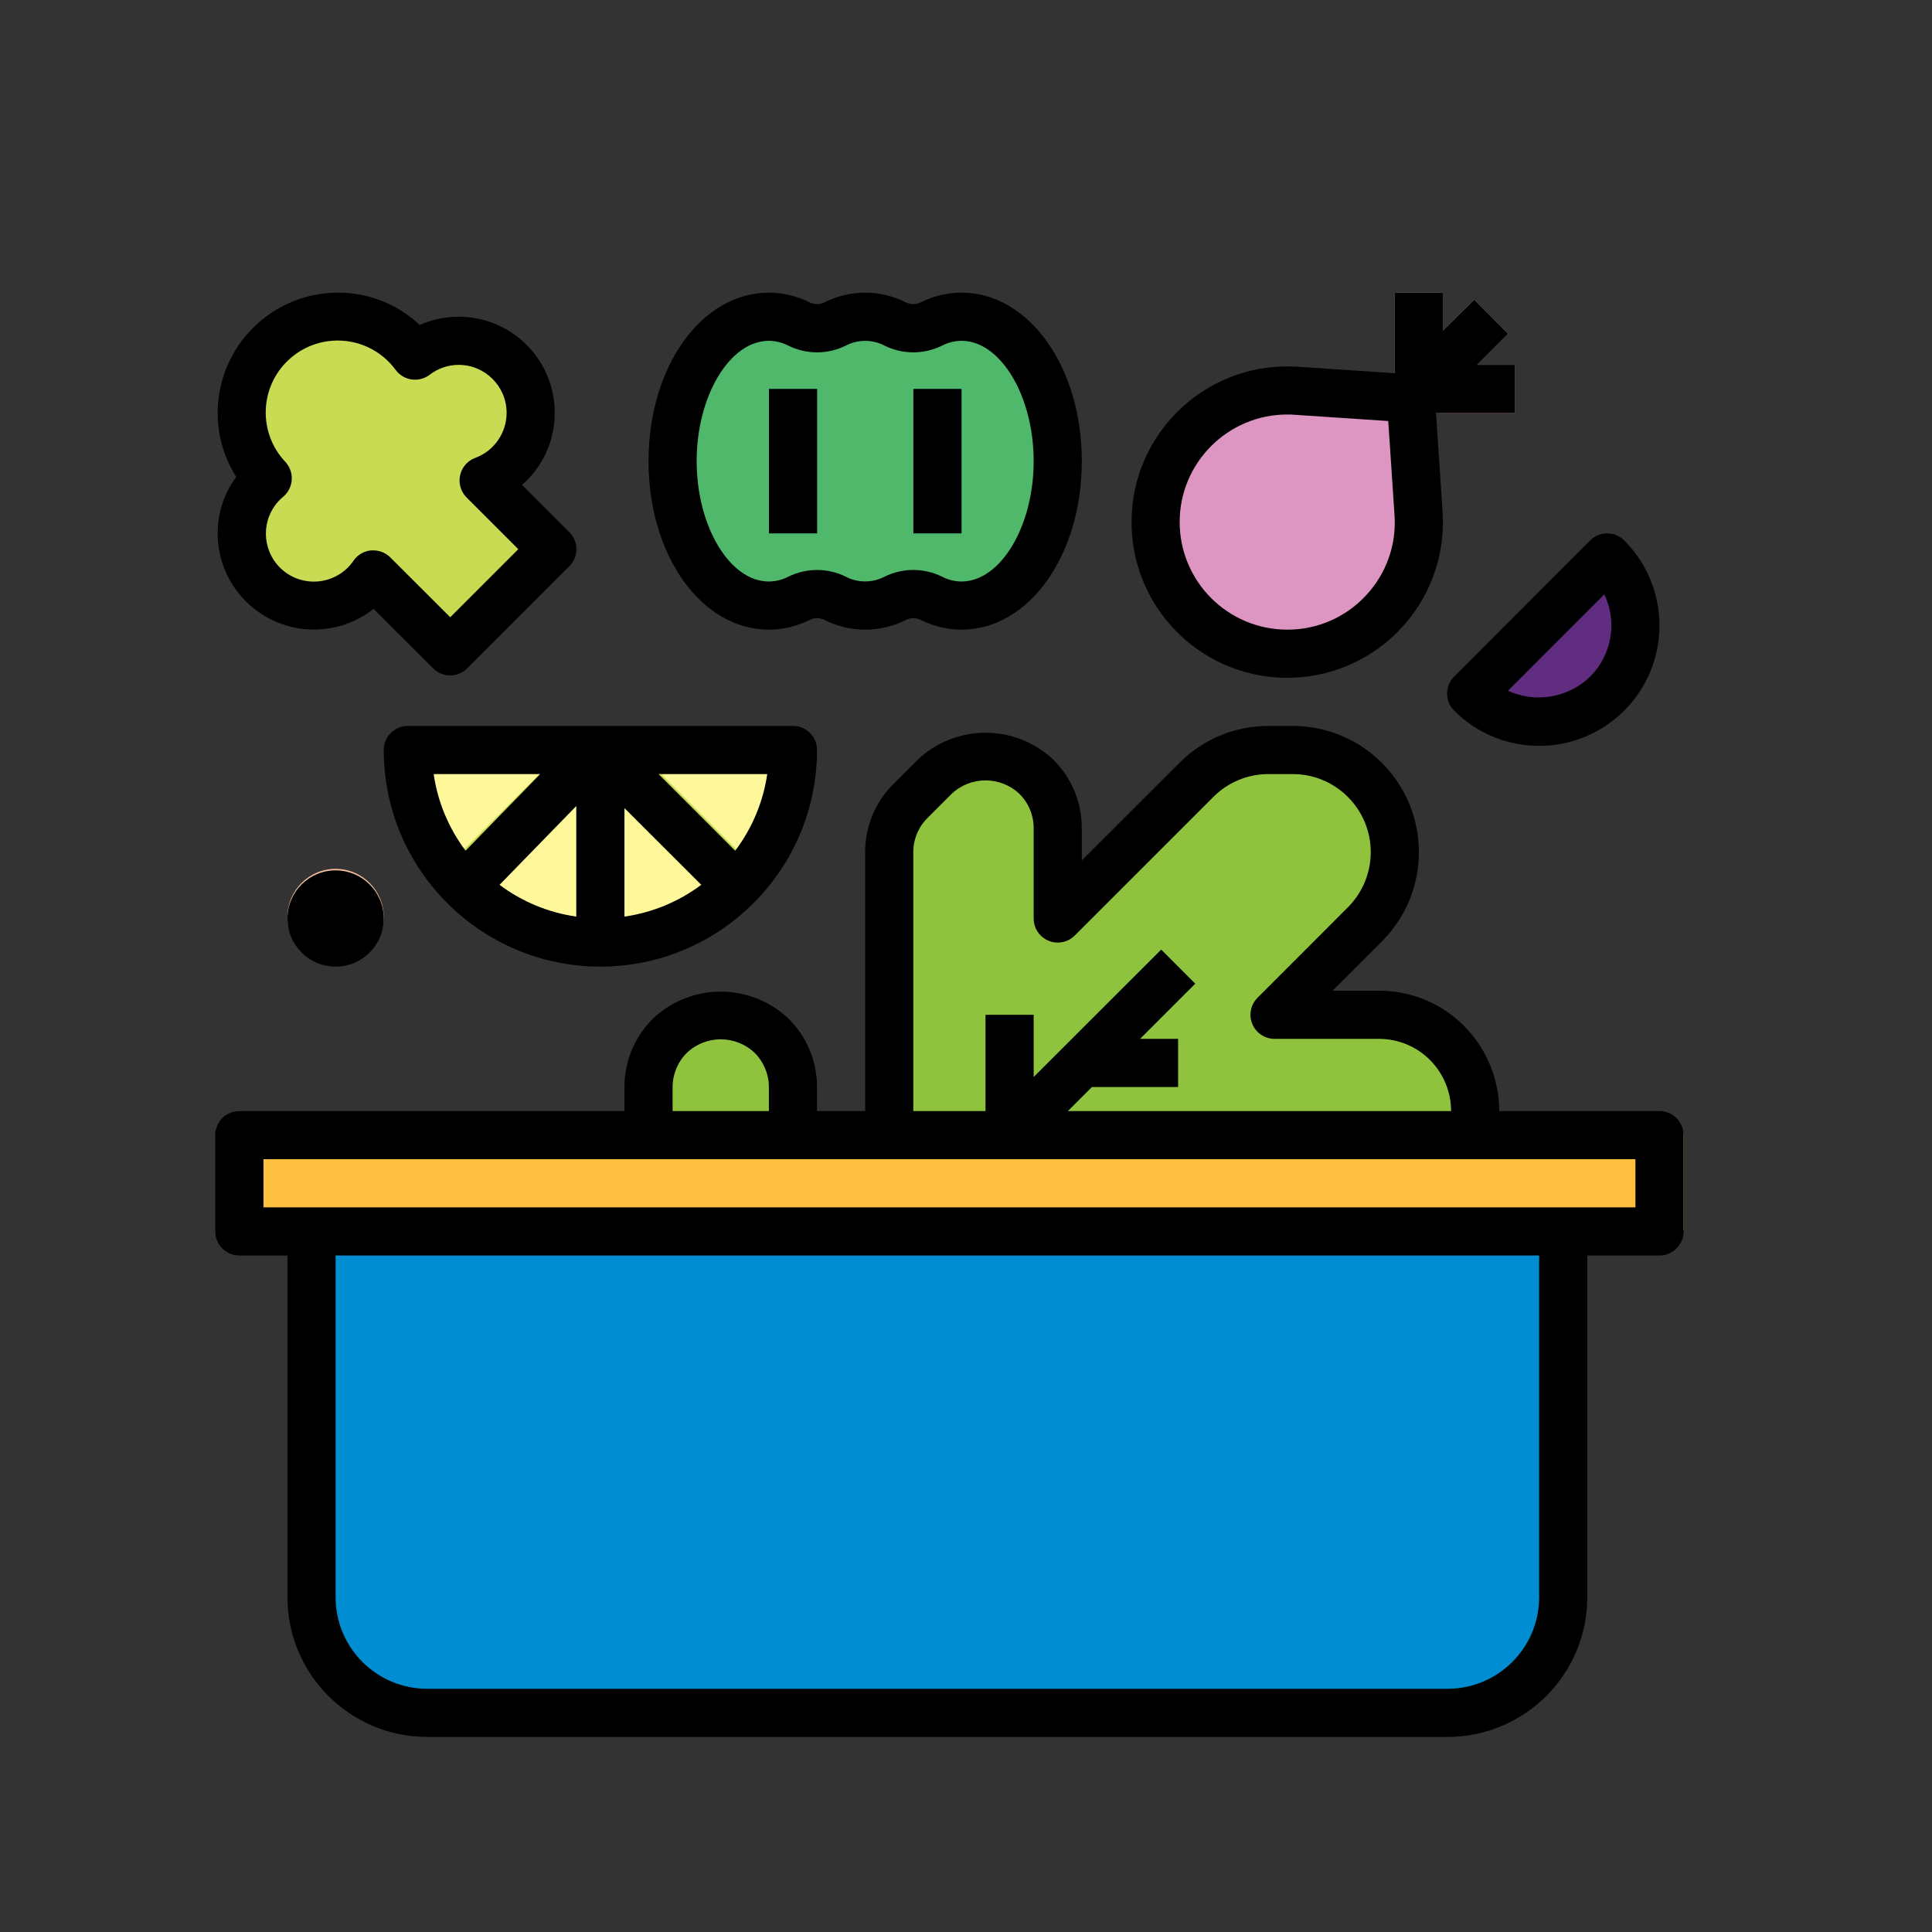 <?xml version="1.0" encoding="UTF-8"?>
<!DOCTYPE svg PUBLIC "-//W3C//DTD SVG 1.1//EN" "http://www.w3.org/Graphics/SVG/1.1/DTD/svg11.dtd">
<!-- Creator: CorelDRAW 2017 -->
<svg xmlns="http://www.w3.org/2000/svg" xml:space="preserve" width="300mm" height="300mm" version="1.1" style="shape-rendering:geometricPrecision; text-rendering:geometricPrecision; image-rendering:optimizeQuality; fill-rule:evenodd; clip-rule:evenodd"
viewBox="0 0 300000 300000"
 xmlns:xlink="http://www.w3.org/1999/xlink">
 <rect x="0" y="0" width="300000" height="300000" fill="#333333" stroke="none"/>
 <defs>
  <style type="text/css">
   <![CDATA[
    .fil8 {fill:#008DD2}
    .fil10 {fill:black}
    .fil6 {fill:#1F8B94}
    .fil7 {fill:#4FB86A}
    .fil0 {fill:#602D81}
    .fil5 {fill:#8FC33E}
    .fil2 {fill:#C9DA53}
    .fil4 {fill:#DD95C1}
    .fil3 {fill:#F8C09C}
    .fil9 {fill:#FFBF41}
    .fil1 {fill:#FFF89B}
   ]]>
  </style>
 </defs>
 <g id="Layer_x0020_1">
  <path class="fil0" d="M249580.8 86558.5c5773.4,5903.3 5668.3,15369.1 -235,21142.6 -5809.9,5682.3 -15094.4,5682.8 -20905.7,1.9l21140.7 -21144.5z"/>
  <path class="fil1" d="M123129.1 116225c0,16514.3 -13387.7,29902 -29902,29902 -16514.3,0 -29902,-13387.7 -29902,-29902l59804 0z"/>
  <path class="fil2" d="M85751.6 85276.5l-10660.1 -10678.8c5803.3,-2113.7 8794.4,-8531.9 6681.2,-14335.3 -2113.1,-5803.3 -8531.8,-8794.4 -14335.2,-6681.2 -1075.1,391.5 -2083.8,945.6 -2991.1,1643.6 -4902,-6616.2 -14239.4,-8006.1 -20855.7,-3104.5 -6616.3,4901.6 -8006.7,14239.4 -3104.6,20856.2 339.2,457.4 704.1,895.2 1092.8,1311 -4728.8,3973.2 -5341.3,11027.7 -1367.6,15756.4 3973.7,4728.7 11027.7,5341.2 15756.4,1367.6 763.5,-641.5 1438.1,-1382.6 2005.3,-2203l11930.9 11927.2 15847.7 -15859.2z"/>
  <path class="fil3" d="M52111.9 149868.4c-4128.8,0 -7475.5,-3346.7 -7475.5,-7475.5 0,-4128.8 3346.7,-7475.5 7475.5,-7475.5 4128.8,0 7475.5,3346.7 7475.5,7475.5 0,4128.8 -3346.7,7475.5 -7475.5,7475.5z"/>
  <path class="fil4" d="M219084.5 61866.9l-17836.5 -1192.3c-11264.7,-749.4 -21004.3,7775 -21753.7,19040.1 -29.9,451.7 -44.8,904.5 -44.8,1356.8 0,11284.7 9145.8,20433.8 20430.5,20438 11289.8,0 20441.7,-9151.9 20441.7,-20441.7 0,-452.8 -15,-905.5 -44.8,-1356.9l-1192.4 -17844z"/>
  <path class="fil5" d="M138080 187245.9l0 -55161.6c0.5,-2973.9 1182.6,-5825.3 3285.5,-7927.8l3737.7 -3737.7c4378.8,-4377.4 11476.8,-4377.4 15855.6,0 2102.9,2102.5 3285,4953.9 3285.4,7927.7l0 14046.5 21529.5 -21521.9c2974.2,-2973.4 7007.7,-4643.2 11213.2,-4642.3l3737.8 -0.1c8752.8,6.1 15846.2,7102.7 15848,15855.6 -0.5,4205.8 -1671.7,8239.4 -4646,11213.2l-14042.7 14046.4 16233.1 0c3965.7,-0.9 7769.3,1573.2 10574,4376.9 5838.9,5838.4 5839.3,15305.1 0.5,21144 0,0 -0.5,0.4 -0.5,0.4 -2804.2,2805.2 -6607.8,4380.7 -10574,4380.7l-76037.1 0z"/>
  <polygon class="fil6" points="154136.5,173630.7 180299.3,147467.9 185585.5,152754 159422.6,178916.9 "/>
  <path class="fil5" d="M100702.5 180002.2l0 -11445c-0.4,-2974.7 1181.6,-5828.1 3285.5,-7931.5 4378.8,-4377.4 11476.8,-4377.4 15855.5,0 2103.9,2103.4 3286,4956.7 3285.5,7931.5l0 11445 -22426.5 0z"/>
  <path class="fil7" d="M149293.3 49181c-1625.9,2.4 -3229,386.4 -4679.7,1121.3 -1768,869.1 -3838.7,869.1 -5606.6,0 -2931.8,-1510 -6412.6,-1510 -9344.4,0 -1768,869.1 -3838.7,869.1 -5606.7,0 -1446,-732.6 -3043.4,-1116.6 -4664.7,-1121.3 -8256.7,0 -14951,10039.6 -14951,22426.5 0,12386.8 6694.3,22426.4 14951,22426.4 1625.9,-4.1 3228.5,-387.7 4679.7,-1121.3 1768,-869 3838.7,-869 5606.6,0 2933.2,1504.9 6411.2,1504.9 9344.4,0 1768,-869 3838.7,-869 5606.7,0 1446.5,731.2 3043.9,1115.3 4664.7,1121.3 8256.7,0 14951,-10039.6 14951,-22426.4 0,-12386.9 -6683.1,-22426.5 -14951,-22426.5z"/>
  <g id="_2284461578720">
   <polygon class="fil6" points="141829,60394.2 149304.5,60394.2 149304.5,82820.7 141829,82820.7 "/>
   <polygon class="fil6" points="119402.5,60394.2 126878,60394.2 126878,82820.7 119402.5,82820.7 "/>
  </g>
  <g id="_2284461578656">
   <polygon class="fil4" points="217681.5,57748.4 228895.6,46534.2 234181.8,51820.4 222967.6,63034.5 "/>
   <path class="fil4" d="M235261.5 64132l-14951 0c-2064.2,0 -3737.7,-1673.6 -3737.7,-3737.8l0 -14951 7475.4 0.1 0 11213.2 11213.3 0 0 7475.5z"/>
  </g>
  <path class="fil2" d="M116898.2 134465.2l-18150.5 -18236.5 -11030.1 0 -18180.4 18173c1517.1,1982.8 3274.8,3769.9 5232.9,5318.8l14719.2 -14704.4 0 20853c2479.5,349 4996,349 7475.6,0l0 -20811.8 14651.9 14723c1974.9,-1545.1 3748.9,-3330.9 5281.4,-5315.1l0 0z"/>
  <path class="fil8" d="M48374.1 187477.6l194362.9 0 0 0 0 60312.4c0,9908.8 -8032.4,17941.2 -17941.2,17941.2l-158480.5 0c-9908.8,0 -17941.2,-8032.4 -17941.2,-17941.2l0 -60312.4c0,0 0,0 0,0z"/>
  <polygon class="fil9" points="40909.8,176032.7 261436.9,176032.7 261436.9,190983.7 40909.8,190983.7 "/>
  <path class="fil10" d="M238999.2 115817.5c10321.4,-2.3 18686.9,-8371.1 18684.5,-18692.9 -0.9,-4954.4 -1969.3,-9705 -5471.5,-13208.8 -1459.6,-1459.1 -3825.6,-1459.1 -5285.2,0l-21129.5 21144.4c-1459.2,1459.6 -1459.2,3825.6 0,5285.2 3493.9,3513.1 8247.4,5483.4 13201.7,5472.1zm10121.9 -23525.3c2044,4291.4 1165.2,9405.1 -2194.1,12768.2 -3393.9,3296.2 -8464.6,4167.5 -12764.4,2194l14958.5 -14962.2z"/>
  <path class="fil10" d="M93227.1 150100.2c18570.1,-20.5 33619.2,-15069.7 33639.7,-33639.7 0,-2064.3 -1673.5,-3737.8 -3737.7,-3737.8l-59804 0c-2064.2,0 -3737.8,1673.5 -3737.8,3737.8 20.6,18570 15069.7,33619.2 33639.8,33639.7zm3737.7 -24616.8l11927.2 11908.5c-3498.1,2621.6 -7599.8,4319.4 -11927.2,4937.6l0 -16846.1zm-7475.5 16846c-4324.5,-616.7 -8424.4,-2313.2 -11919.6,-4933.9l11919.6 -12241 0 17174.9zm24669.2 -10226.4l-11897.3 -11904.8 16875.9 0c-632.1,4323.6 -2344.5,8418.4 -4978.6,11904.8l0 0zm-30275.8 -11904.8l-11587 11897.2c-2625.3,-3486.4 -4329.7,-7578.2 -4956.3,-11897.2l16543.3 0z"/>
  <path class="fil10" d="M257688 172526.7l-24886 0c-5.1,-4952.5 -1966.5,-9702.7 -5457.1,-13216.7 -3498,-3515.8 -8257.1,-5486.1 -13216.7,-5472l-7210.1 -0.1 7669.9 -7666.1c7650.2,-7655.9 7645.5,-20064.2 -10.3,-27714.5 -3674.2,-3671.4 -8655.2,-5734.1 -13849.2,-5734.6l-3737.8 0c-5200.6,-17.2 -10191.4,2050.6 -13855.8,5741.2l-15152.9 15137.9 0 -5019.8c10.3,-3968.1 -1567,-7775.9 -4380.6,-10574.1 -5918.7,-5638.8 -15222,-5638.8 -21140.7,0l-3737.8 3737.8c-2813.6,2798.2 -4390.9,6606 -4380.7,10574l0 40207 -7475.4 0 0 -3737.8c11.3,-3967.1 -1566.6,-7774 -4380.7,-10570.3 -5913.6,-5651.9 -15227.1,-5651.9 -21140.6,0 -2814.1,2796.3 -4391.9,6603.2 -4380.7,10570.3l0 3737.8 -59803.9 0c-2064.3,0 -3737.8,1673.5 -3737.8,3737.8l0 14951c0,2064.2 1673.5,3737.7 3737.8,3737.7l7475.5 0 0 53075.9c16.3,11966 9713,21662.7 21678.9,21679l158480.5 0c11965.5,-18.7 21660.2,-9713.5 21678.9,-21679l0 -53075.9 11213.3 0c2064.2,0 3737.8,-1673.6 3737.8,-3737.8l0 -14951c0,-2064.2 -1673.7,-3737.7 -3737.8,-3737.7l0 0zm-115870.2 -40207c-4.7,-1984.7 783.9,-3888.6 2190.3,-5288.9l3737.7 -3737.8c2958.9,-2821 7611.5,-2821 10570.4,0 1406.3,1400.3 2195,3304.2 2190.3,5289l0 14042.7c0.4,2064.2 1674,3737.3 3738.6,3736.8 991,0 1940.9,-393.8 2641.6,-1094.2l21525.8 -21522c2269.2,-2282.8 5359,-3560.6 8578.1,-3547.1l3737.8 0c6694.3,0.5 12121.1,5428.2 12120.6,12122.4 -0.5,3214.1 -1276.9,6296.7 -3549.9,8569.8l-14031.5 14042.7c-1459.6,1460 -1459.1,3826.5 0.5,5286.1 694.3,694.3 1633.8,1087.2 2615.9,1094.2l16233.1 0c2975.7,-7.4 5830.9,1174.2 7931.5,3281.8 2095.4,2108 3273.8,4959 3278,7931.5l-59523.7 0 3737.8 -3737.8 13392.3 0 0 -7475.5 -5916.8 0 8570.6 -8570.6 -5270.2 -5285.2 -19810.1 19783.9 0 -9665.8 -7475.5 0 0 14951 -11213.2 0 0 -40207zm-37377.5 36469.2c6.5,-1981.4 793.3,-3880.2 2190.3,-5285.2 2957,-2825.2 7613.3,-2825.2 10570.3,0 1397,1405 2183.8,3304.2 2190.3,5285.2l0 3737.8 -14950.9 0 0 -3737.8zm134558.9 79240.2c-12.1,7839.5 -6364,14191.3 -14203.4,14203.5l-158480.5 0.1c-7839,-12.2 -14191.3,-6364.1 -14203.4,-14203.5l0 -53076 186887.3 0 0 53075.9zm14951 -60551.5l-213051.6 0 0 -7475.5 213051.6 0.1 0 7475.4z"/>
  <path class="fil10" d="M69907.3 104873.5c991.4,0 1941.8,-394.3 2642.6,-1095.2l15855.5 -15855.5c1459.2,-1459.6 1459.2,-3825.6 0,-5285.2l-7333.4 -7337.2c6186.9,-5440.3 6791.5,-14866.4 1351.2,-21052.9 -2843.1,-3233.2 -6943.9,-5080.1 -11248.8,-5066.5 -2068.9,-1.3 -4114.9,435.5 -6002.9,1282.1 -3430.3,-3235.5 -7970.7,-5032 -12685.9,-5019.8 -10316.2,12.1 -18676.6,8372.6 -18688.8,18688.7 1.4,3513.5 1002.2,6954.2 2885.5,9920 -1872.5,2540.2 -2883.6,5612.7 -2885.4,8768.7 8.4,8257.2 6708.8,14944.5 14965.9,14936.1 3356.1,-3.3 6613,-1135.8 9247.2,-3214.5l9239.7 9232.2c702.2,708.8 1660,1104.5 2657.6,1099zm-11938.4 -19410.2c-108.4,0 -220.5,0 -329,0 -1104,98.2 -2107.6,681.7 -2739.7,1592.3 -2315.6,3403.2 -6951.8,4284.4 -10355,1968.9 -3403.1,-2315.6 -4284.3,-6951.8 -1968.8,-10355 393.4,-578.4 866.7,-1098.4 1405.4,-1545.1 1578.2,-1330.6 1778.2,-3689.2 447.6,-5266.9 -38.3,-45.8 -78.1,-90.2 -118.6,-134.1 -4236.3,-4486.3 -4034,-11557.1 452.3,-15793.4 4486.2,-4236.3 11557.1,-4033.9 15793.3,452.3 322.5,341.6 622.8,702.7 899.9,1081.6 596.2,796.6 1485.3,1322.7 2470.7,1461.5 985.9,135.5 1985.3,-123.8 2780.9,-721.3 1278.8,-991.4 2848.2,-1535.3 4466.6,-1547.5 4116.2,-22 7470.8,3297.2 7492.3,7413.3 16.7,3136.8 -1932.5,5948.6 -4876.1,7033 -1934.3,720.9 -2917.8,2873.4 -2196.8,4807.7 187.4,502.2 479.8,958.2 858.8,1337.1l8028.7 8028.7 -10570.4 10570.3 -9299.5 -9288.3c-700.9,-700.7 -1651.2,-1094.6 -2642.6,-1095.1z"/>
  <circle class="fil10" cx="52111.9" cy="142624.7" r="7475.5"/>
  <path class="fil10" d="M140696.5 96246.7c708.7,-341 1533.8,-341 2242.6,0 1969.4,999 4146.2,1521.3 6354.2,1525.1 10465.6,0 18688.7,-11493.6 18688.7,-26164.2 0,-14670.7 -8223,-26164.3 -18688.7,-26164.3 -2208.1,3.8 -4384.9,526.2 -6354.2,1525.1 -709.7,336.4 -1532.9,336.4 -2242.6,0 -3992.9,-2030.6 -8715.6,-2030.6 -12708.4,0 -709.7,336.4 -1532.9,336.4 -2242.7,0 -1969.3,-998.9 -4146.1,-1521.3 -6354.1,-1525.1 -10465.7,0 -18688.8,11493.6 -18688.8,26164.3 0,14670.6 8223,26164.2 18688.8,26164.2 2208.1,-3.8 4384.9,-526.1 6354.1,-1525.1 708.8,-341 1533.9,-341 2242.7,0 3992.8,2030.6 8715.5,2030.6 12708.4,0l0 0zm-18281.4 -6698c-935.3,483.5 -1971.1,739.6 -3023.8,747.6 -6077.6,0 -11213.3,-8559.5 -11213.3,-18688.8 0,-10129.4 5135.7,-18688.8 11213.3,-18688.8 1048.9,9.8 2081,265.9 3012.6,747.6 2811.7,1394.1 6114,1394.1 8925.8,0 1888,-983.1 4137.2,-983.1 6025.2,0 2811.7,1394.1 6114.1,1394.1 8925.8,0 931.6,-482.2 1963.7,-738.2 3012.6,-747.6 6077.5,0 11213.2,8559.4 11213.2,18688.8 0,10129.3 -5135.6,18688.8 -11213.2,18688.8 -1049,-9.4 -2081,-265.5 -3012.6,-747.6 -2811.7,-1395.2 -6114.1,-1395.2 -8925.8,0 -1888,983 -4137.2,983 -6025.2,0 -2808.9,-1390.5 -6105.6,-1390.5 -8914.6,0l0 0z"/>
  <polygon class="fil10" points="141829,60394.2 149304.5,60394.2 149304.5,82820.7 141829,82820.7 "/>
  <polygon class="fil10" points="119402.5,60394.2 126878,60394.2 126878,82820.7 119402.5,82820.7 "/>
  <path class="fil10" d="M235261.5 56656.5l-5916.8 0 4832.9 -4832.9 -5270.3 -5285.2 -4859.1 4832.9 0 -5928 -7475.4 0 0 12510.2 -15096.8 -1005.5c-13322.8,-880.7 -24836.9,9206.1 -25717.6,22528.8 -880.8,13322.8 9206,24836.9 22528.8,25717.6 13322.8,880.8 24836.9,-9206 25717.6,-22528.8 70.5,-1068.5 70.1,-2140.3 -1.4,-3208.8l-1020.4 -15324.8 12278.5 0 0 -7475.5zm-23174.1 35822.6c-3149.5,3394.4 -7576.9,5313.7 -12207.4,5292.7 -9221.1,-10.3 -16693.8,-7483 -16704,-16704 6,-9207 7456.3,-16675.1 16662.8,-16704 373.8,0 770,0 1151.3,41.1l14577.2 971.8 971.8 14577.2c333.6,4613.7 -1281.1,9156.5 -4451.7,12525.2l0 0z"/>
  <g id="_2284461573472">
  </g>
  <g id="_2284461573344">
  </g>
  <g id="_2284461574272">
  </g>
  <g id="_2284461572704">
  </g>
  <g id="_2284461574080">
  </g>
  <g id="_2284461574144">
  </g>
  <g id="_2284461572512">
  </g>
  <g id="_2284461570848">
  </g>
  <g id="_2284461572256">
  </g>
  <g id="_2284461572224">
  </g>
  <g id="_2284461571488">
  </g>
  <g id="_2284461571008">
  </g>
  <g id="_2284461571200">
  </g>
  <g id="_2284461568608">
  </g>
  <g id="_2284461570240">
  </g>
 </g>
</svg>
